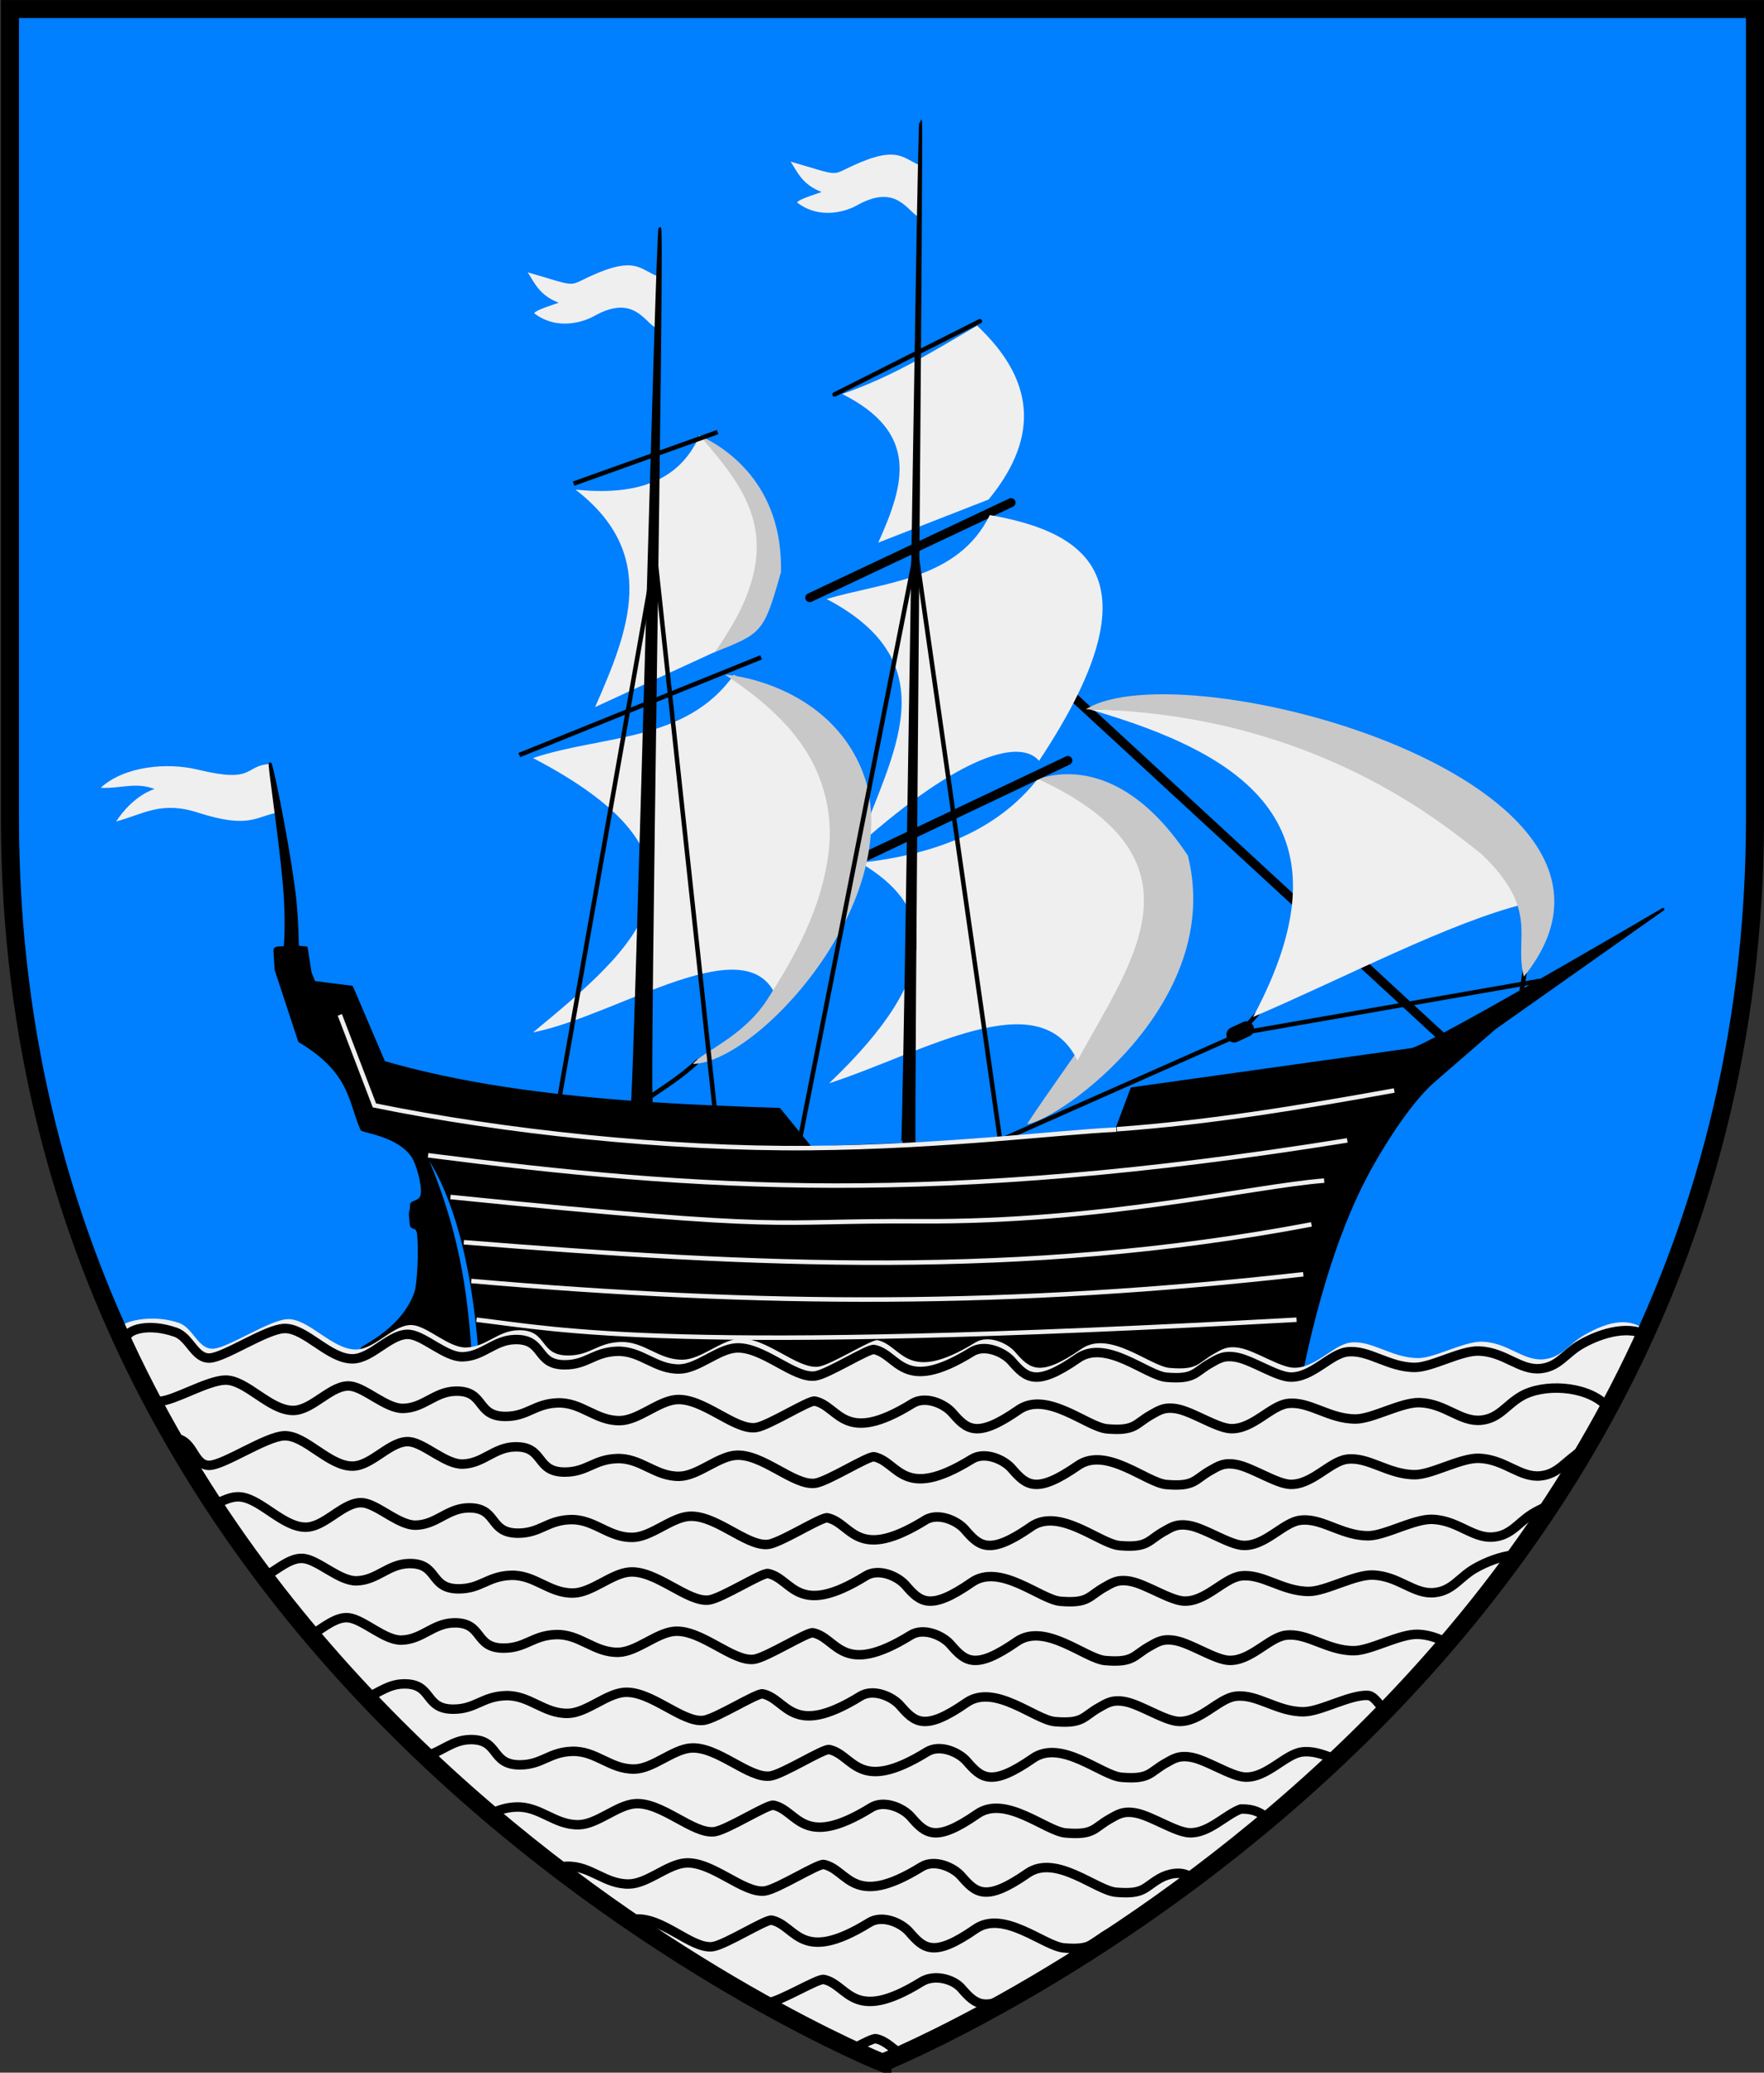 <svg xmlns="http://www.w3.org/2000/svg" width="400.008" height="470.019"><rect width="100%" height="100%" fill="#333333" stroke="none"/><defs><linearGradient id="p"><stop style="stop-color:#000;stop-opacity:1" offset="0"/><stop style="stop-color:#fff;stop-opacity:0" offset="1"/></linearGradient><linearGradient id="o"><stop style="stop-color:#000;stop-opacity:1" offset="0"/><stop style="stop-color:#000;stop-opacity:0" offset="1"/></linearGradient><linearGradient id="l"><stop style="stop-color:#fff;stop-opacity:1" offset="0"/><stop offset=".563" style="stop-color:#fff;stop-opacity:.498"/><stop style="stop-color:#fff;stop-opacity:0" offset="1"/></linearGradient><linearGradient id="j"><stop style="stop-color:#000;stop-opacity:1" offset="0"/><stop style="stop-color:#000;stop-opacity:0" offset="1"/></linearGradient><linearGradient id="i"><stop style="stop-color:#000;stop-opacity:1" offset="0"/><stop style="stop-color:#000;stop-opacity:0" offset="1"/></linearGradient><linearGradient id="h"><stop style="stop-color:#000;stop-opacity:1" offset="0"/><stop style="stop-color:#000;stop-opacity:0" offset="1"/></linearGradient><linearGradient id="d"><stop style="stop-color:#000;stop-opacity:1" offset="0"/><stop style="stop-color:#000;stop-opacity:0" offset="1"/></linearGradient><linearGradient id="a"><stop style="stop-color:#000;stop-opacity:1" offset="0"/><stop style="stop-color:#fff;stop-opacity:0" offset="1"/></linearGradient><linearGradient id="b"><stop style="stop-color:#000;stop-opacity:1" offset="0"/><stop style="stop-color:#000;stop-opacity:0" offset="1"/></linearGradient><linearGradient id="c"><stop style="stop-color:#000;stop-opacity:1" offset="0"/><stop style="stop-color:#000;stop-opacity:0" offset="1"/></linearGradient><linearGradient id="e"><stop style="stop-color:#000;stop-opacity:1" offset="0"/><stop style="stop-color:#000;stop-opacity:0" offset="1"/></linearGradient><linearGradient id="f"><stop style="stop-color:white;stop-opacity:.314" offset="0"/><stop offset=".19" style="stop-color:white;stop-opacity:.251"/><stop style="stop-color:#6b6b6b;stop-opacity:.125" offset=".6"/><stop style="stop-color:black;stop-opacity:.125" offset="1"/></linearGradient><linearGradient id="g"><stop style="stop-color:#000;stop-opacity:1" offset="0"/><stop style="stop-color:#000;stop-opacity:0" offset="1"/></linearGradient><linearGradient id="n"><stop style="stop-color:#000;stop-opacity:1" offset="0"/><stop style="stop-color:#000;stop-opacity:0" offset="1"/></linearGradient><linearGradient id="k"><stop style="stop-color:#fff;stop-opacity:1" offset="0"/><stop style="stop-color:#000;stop-opacity:0" offset="1"/></linearGradient><linearGradient id="m"><stop style="stop-color:#fff;stop-opacity:1" offset="0"/><stop style="stop-color:#fff;stop-opacity:0" offset="1"/></linearGradient><linearGradient id="q"><stop style="stop-color:#000;stop-opacity:1" offset="0"/><stop style="stop-color:#fff;stop-opacity:0" offset="1"/></linearGradient></defs><path d="M-204.168 450.833s193.975-77.691 193.975-275.138V-3.145h-387.95v178.84c0 197.447 193.975 275.138 193.975 275.138z" style="fill:#007fff;fill-opacity:1;fill-rule:evenodd;stroke:none;display:inline" transform="matrix(1.02 0 0 1.019 408.363 5.256)"/><path style="fill:#efefef;fill-opacity:1;fill-rule:nonzero;stroke:none" d="M-269.368 56.422c10.447-4.858 11.336-1.483 15.358-.047l-.377 11.498c-2.684-1.184-4.98-7.724-13.937-2.668-1.98 1.118-8.03 3.396-13.293-.67.375-.481 1.463-.978 5.476-2.327-4.275-1.618-5.348-4.37-6.891-6.76 11.076 3.216 8.905 3.187 13.664.974z" transform="matrix(1.02 0 0 1.019 408.363 5.256)"/><path transform="matrix(1.02 0 0 1.019 421.475 14.966)" style="fill:#efefef;fill-opacity:1;fill-rule:nonzero;stroke:none" d="M-390.83 160.623c5.25-4.798 14.699-5.71 21.604-4.033 12.752 3.096 10.23-.834 15.856-1.252l1.298 10.941c-4.31.856-5.993 3.434-16.96-.071-8.326-2.746-12.167.243-18.367 1.926 1.482-2.336 4.592-5.893 8.542-7.242-4.207-1.618-7.766-.013-11.973-.269z"/><path transform="matrix(1.02 0 0 1.019 421.475 14.966)" style="fill:#c8c8c8;fill-opacity:1;fill-rule:nonzero;stroke:none" d="M-182.523 158.66c.478.14 17.005-7.65 33.387 17.047 8.273 32.776-28.429 58.848-35.75 59.761 18.98-28.957 43.043-50.635 2.363-76.808z"/><path transform="matrix(1.02 0 0 1.019 421.475 14.966)" style="fill:#efefef;fill-opacity:1;fill-rule:nonzero;stroke:none" d="M-221.97 177.308c16.33-1.79 30.253-6.949 39.485-18.675 38.722 17.997 20.832 40.584 8.804 62.695-8.463-17.677-34.166-1.783-55.225 5.07 26.371-25.088 23.125-39.609 6.936-49.09z"/><path style="fill:#efefef;fill-opacity:1;fill-rule:nonzero;stroke:none" d="M-281.864 163.537c15.365-5.179 34.009-3.459 44.673-18.526 21.643 13.325 36.802 32.642 9.686 72.402-5.88-17.254-35.397 3.437-54.36 7.183 22.615-18.714 45.294-37.425 0-61.06z" transform="matrix(1.02 0 0 1.019 408.363 5.256)"/><path transform="matrix(1.02 0 0 1.019 421.475 14.966)" style="fill:#c8c8c8;fill-opacity:1;fill-rule:nonzero;stroke:none" d="M-257.819 82.186c5.893 2.629 18.7 10.883 18.229 30.487-3.894 13.616-4.124 13.518-15.063 17.905 13.894-17.006 8.859-35.195-3.166-48.392z"/><path transform="matrix(1.02 0 0 1.019 421.475 14.966)" style="fill:#efefef;fill-opacity:1;fill-rule:nonzero;stroke:none" d="M-285.261 94.276c12.748 1.289 22.894-1.324 27.6-12.099 9.67 11.673 21.158 23.31 3.402 48.205l-26.654 12.288c7.484-17.05 14.26-34.017-4.348-48.394z"/><path style="fill:none;stroke:#000;stroke-width:1px;stroke-linecap:butt;stroke-linejoin:miter;stroke-opacity:1" d="M-257.982 221.375c-4.162 3.93-8.324 6.314-12.485 9.29" transform="matrix(1.02 0 0 1.019 421.475 14.966)"/><path style="fill:#efefef;fill-opacity:1;fill-rule:nonzero;stroke:none" d="M-210.92 31.78c10.446-4.858 11.335-1.483 15.357-.047l-.376 11.498c-2.685-1.184-4.982-7.724-13.937-2.668-1.98 1.118-8.03 3.396-13.294-.67.375-.481 1.463-.978 5.477-2.327-4.276-1.618-5.35-4.37-6.892-6.76 11.076 3.216 8.906 3.187 13.664.974z" transform="matrix(1.02 0 0 1.019 408.363 5.256)"/><path transform="matrix(1.02 0 0 1.019 421.475 14.966)" style="fill:#efefef;fill-opacity:1;fill-rule:nonzero;stroke:none" d="M-225.972 72.993c11.461-3.967 20.55-9.713 29.98-15.202 12.33 11.58 14.4 24.257 2.569 38.68l-24.545 9.604c5.81-12.908 9.285-24.374-8.004-33.082z"/><path style="fill:none;stroke:#000;stroke-width:2;stroke-linecap:round;stroke-linejoin:miter;stroke-miterlimit:4;stroke-opacity:1;stroke-dasharray:none" d="m-175.808 154.555-47.951 22.788m46.75-39.151 86.412 79.774M-188.44 97.17l-44.745 21.146" transform="matrix(1.02 0 0 1.019 421.475 14.966)"/><path transform="matrix(1.02 0 0 1.019 421.475 14.966)" style="fill:#efefef;fill-opacity:1;fill-rule:nonzero;stroke:none" d="M-229.44 118.614c13.016-3.846 29.207-4.27 36.283-18.675 23.313 4.043 36.957 15.412 10.939 54.692-4.068-4.862-16.96-1.785-40.019 18.675 7.048-19.938 20.344-40.18-7.203-54.692z"/><path transform="matrix(1.02 0 0 1.019 421.475 14.966)" style="fill:#000;fill-opacity:1;fill-rule:nonzero;stroke:#000;stroke-width:.6;stroke-linecap:round;stroke-linejoin:round;stroke-miterlimit:4;stroke-opacity:1;stroke-dasharray:none;stroke-dashoffset:0" d="m-343.389 203.92 8.381 1.053 7.15 16.746c17.011 4.914 35.719 7.434 55.198 8.862.595.044 5.541-194.498 6.137-194.457.833.058-2.684 194.7-1.848 194.754 9.342.608 18.844.99 28.407 1.287l6.999 8.602c6.797-.29 13.587-.541 20.38-.813.474-.019 3.568-227.706 4.041-227.725.403-.016-1.813 227.635-1.41 227.619 14.878-.609 29.784-1.352 44.842-2.856l3.524-9.408 62.077-8.714c2.923 0 56.023-31.214 56.023-31.214l-37.372 26.418-13.585 11.788c-4.69 4.07-10.195 12.291-14.219 19.565-11.496 20.783-15.992 50.349-16.01 49.352l-181.905-8.952c-1.919-24.256-7.358-37.247-11.87-43.744-.663-.955-.029-.067-.703-.843 7.748 17.37 9.57 31.806 10.444 44.595l-23.9-.36c-1.359 0 8.764-3.624 11.87-12.654.472-1.37 1.008-8.915.526-12.969-.228-1.916-1.473-.913-1.602-2.061-.444-3.921.035-2.001.043-4.307.003-.884 2.113-.492 2.394-2.394.347-2.359-1.185-7.076-1.99-8.316-3.261-5.027-11.465-5.619-11.465-6.214-2.724-6.443-2.406-12.759-13.8-19.563l-5.213-15.844-.273-4.302c0-.697.625-.604 2.222-.668.168-.007.566-6.426-.13-14.092-1.075-11.841-3.449-26.802-3.122-26.822.294-.019 3.46 15.163 5.132 27.073 1.032 7.344.843 13.698 1.009 13.714l1.896.177.88 5.582.842 2.105z"/><path d="M-203.118 454.514s118.68-49.285 168.213-163.92c-3.748-2.747-8.456-1.402-13.257 1.367-3.45 1.99-4.925 4.964-8.963 5.372-4.594.464-7.9-3.686-13.64-3.91-4.053-.158-10.513 3.63-14.254 3.646-5.942.024-10.355-4.075-15.16-3.443-3.759.495-7.819 5.795-12.63 5.59-3.049-.13-8.312-3.67-11.768-4.372-2.957-.6-4.207.331-5.877 1.265-3.622 2.026-3.483 3.694-9.852 3.151-4.385-.373-13.379-8.587-19.657-4.222-9.358 6.504-11.486 4.394-14.754.636-1.72-1.977-5.93-3.86-8.823-2.07-15.439 9.552-16.208.66-21.72-.52-1.269-.272-10.302 5.495-13.104 5.889-4.731.664-11.818-6.736-17.768-6.215-3.948.345-8.342 4.57-12.392 4.668-5.415.13-8.575-4.146-13.966-3.94-5.122.194-6.608 3.01-11.58 3.006-6.625-.005-4.368-5.802-11.106-5.621-4.6.123-7.003 3.732-11.599 3.84-3.727.086-8.39-4.55-11.688-4.964-4.18-.523-8.367 5.363-12.736 5.415-5.3.063-10.53-6.952-15.256-6.751-4.03.171-13.147 6.383-16.48 6.573-3.401.195-4.415-4.616-7.642-5.74-6.18-2.15-12.845-.203-13.193 1.134 51.08 117.036 170.652 164.136 170.652 164.136z" style="fill:#efefef;fill-opacity:1;fill-rule:evenodd;stroke:none;display:inline" transform="matrix(1.02 0 0 1.019 408.363 5.256)"/><path d="M-33.853 292.355c-3.748-2.747-10.259-1.089-15.06 1.68-3.45 1.99-4.924 4.965-8.962 5.373-4.595.464-7.9-3.687-13.64-3.91-4.053-.159-10.514 3.63-14.255 3.646-5.941.024-10.354-4.076-15.16-3.443-3.758.495-7.818 5.795-12.63 5.59-3.048-.13-8.312-3.67-11.767-4.372-2.957-.6-4.208.33-5.878 1.265-3.622 2.026-3.483 3.694-9.851 3.15-4.385-.373-13.38-8.586-19.658-4.222-9.358 6.505-11.485 4.395-14.754.636-1.719-1.977-5.93-3.86-8.823-2.07-15.438 9.553-16.207.66-21.72-.52-1.268-.271-10.301 5.496-13.103 5.89-4.732.663-11.818-6.737-17.769-6.216-3.948.346-8.342 4.571-12.392 4.669-5.414.13-8.575-4.146-13.966-3.941-5.122.194-6.608 3.01-11.58 3.007-6.624-.005-4.367-5.802-11.105-5.622-4.6.123-7.004 3.733-11.6 3.84-3.727.087-8.389-4.55-11.688-4.963-4.179-.523-8.366 5.363-12.736 5.415-5.3.063-10.529-6.952-15.256-6.751-4.03.17-13.147 6.382-16.48 6.573-3.4.194-4.415-4.616-7.642-5.74-6.18-2.151-10.458-.462-10.806.876" style="fill:none;stroke:#000;stroke-width:2.1;stroke-linecap:round;stroke-linejoin:round;stroke-miterlimit:4;stroke-opacity:1;stroke-dasharray:none;marker-start:none;display:inline" transform="matrix(1.02 0 0 1.019 408.363 5.256)"/><path d="M-43.446 307.437c-4.547-4.347-13.856-4.687-18.657-1.917-3.45 1.99-4.924 4.964-8.962 5.372-4.595.464-7.9-3.687-13.64-3.91-4.053-.159-10.514 3.63-14.255 3.646-5.941.024-10.354-4.076-15.16-3.443-3.758.495-7.818 5.795-12.63 5.59-3.048-.13-8.312-3.67-11.767-4.372-2.957-.6-4.208.33-5.878 1.265-3.622 2.026-3.483 3.694-9.851 3.151-4.385-.374-13.38-8.587-19.658-4.223-9.358 6.505-11.485 4.395-14.754.636-1.719-1.977-5.93-3.86-8.823-2.07-15.438 9.553-16.207.66-21.72-.52-1.268-.271-10.301 5.496-13.103 5.89-4.732.664-11.818-6.736-17.769-6.216-3.948.346-8.342 4.571-12.392 4.669-5.414.13-8.575-4.146-13.966-3.941-5.122.194-6.608 3.01-11.58 3.007-6.624-.005-4.367-5.802-11.105-5.622-4.6.123-7.004 3.733-11.6 3.84-3.727.087-8.389-4.55-11.688-4.963-4.179-.523-8.366 5.363-12.736 5.415-5.3.063-10.529-6.952-15.256-6.751-4.03.17-11.122 4.526-14.455 4.716" style="fill:none;stroke:#000;stroke-width:2.1;stroke-linecap:round;stroke-linejoin:round;stroke-miterlimit:4;stroke-opacity:1;stroke-dasharray:none;marker-start:none;display:inline" transform="matrix(1.02 0 0 1.019 408.363 5.256)"/><path d="M-49.652 318.38c-.975.415 1.626-.981.74-.47-3.451 1.99-4.925 4.964-8.963 5.372-4.595.465-7.9-3.686-13.64-3.91-4.053-.158-10.514 3.631-14.255 3.646-5.941.024-10.354-4.075-15.16-3.442-3.758.495-7.818 5.795-12.63 5.59-3.048-.13-8.312-3.67-11.767-4.372-2.957-.6-4.208.33-5.878 1.264-3.622 2.027-3.483 3.694-9.851 3.152-4.385-.374-13.38-8.587-19.658-4.223-9.358 6.505-11.485 4.394-14.754.636-1.719-1.977-5.93-3.86-8.823-2.07-15.438 9.552-16.207.66-21.72-.52-1.268-.272-10.301 5.496-13.103 5.889-4.732.664-11.818-6.736-17.769-6.215-3.948.345-8.342 4.57-12.392 4.668-5.414.13-8.575-4.146-13.966-3.94-5.122.194-6.608 3.01-11.58 3.006-6.624-.005-4.367-5.801-11.105-5.621-4.6.123-7.004 3.732-11.6 3.84-3.727.086-8.389-4.55-11.688-4.963-4.179-.524-8.366 5.362-12.736 5.414-5.3.064-10.529-6.951-15.256-6.75-4.03.17-13.147 6.382-16.48 6.572-3.4.195-3.512-4.68-6.739-5.804" style="fill:none;stroke:#000;stroke-width:2.1;stroke-linecap:round;stroke-linejoin:round;stroke-miterlimit:4;stroke-opacity:1;stroke-dasharray:none;marker-start:none;display:inline" transform="matrix(1.02 0 0 1.019 408.363 5.256)"/><path d="M-56.61 330.148a26.08 26.08 0 0 0-2.695 1.352c-3.45 1.99-4.925 4.964-8.962 5.372-4.595.464-7.9-3.686-13.64-3.91-4.053-.158-10.514 3.63-14.255 3.646-5.941.024-10.354-4.075-15.16-3.443-3.758.495-7.818 5.795-12.63 5.59-3.048-.13-8.312-3.67-11.768-4.372-2.956-.6-4.207.331-5.877 1.265-3.622 2.026-3.483 3.694-9.851 3.151-4.386-.373-13.38-8.587-19.658-4.222-9.358 6.504-11.485 4.394-14.754.636-1.719-1.977-5.93-3.86-8.823-2.07-15.438 9.552-16.207.66-21.72-.52-1.268-.272-10.301 5.495-13.103 5.889-4.732.664-11.819-6.736-17.77-6.215-3.947.345-8.34 4.57-12.39 4.668-5.415.13-8.576-4.146-13.967-3.94-5.122.194-6.608 3.01-11.58 3.006-6.624-.005-4.367-5.802-11.105-5.621-4.6.123-7.004 3.732-11.6 3.84-3.727.086-8.389-4.55-11.688-4.964-4.179-.523-8.366 5.363-12.736 5.415-5.3.063-10.53-6.952-15.256-6.751-1.232.052-2.229.41-4.1 1.247" style="fill:none;stroke:#000;stroke-width:2.1;stroke-linecap:round;stroke-linejoin:round;stroke-miterlimit:4;stroke-opacity:1;stroke-dasharray:none;marker-start:none;display:inline" transform="matrix(1.02 0 0 1.019 408.363 5.256)"/><path d="M-63.813 340.882c-2.917.311-6.056 1.494-8.682 3.008-3.45 1.99-4.925 4.964-8.962 5.373-4.595.464-7.9-3.687-13.64-3.91-4.053-.159-10.514 3.63-14.255 3.646-5.941.024-10.354-4.076-15.16-3.443-3.758.495-7.818 5.795-12.63 5.59-3.048-.13-8.312-3.67-11.768-4.372-2.956-.6-4.207.33-5.877 1.265-3.622 2.026-3.483 3.694-9.851 3.15-4.386-.373-13.38-8.586-19.658-4.222-9.358 6.505-11.485 4.394-14.754.636-1.719-1.977-5.93-3.86-8.823-2.07-15.438 9.553-16.207.66-21.72-.52-1.268-.271-10.301 5.496-13.103 5.89-4.732.663-11.818-6.737-17.769-6.216-3.948.346-8.342 4.571-12.392 4.668-5.414.13-8.575-4.145-13.966-3.94-5.122.194-6.608 3.01-11.58 3.007-6.624-.005-4.367-5.802-11.105-5.622-4.6.123-7.004 3.733-11.6 3.84-3.727.087-8.389-4.55-11.688-4.963-2.629-.33-5.262 1.879-7.94 3.574" style="fill:none;stroke:#000;stroke-width:2.1;stroke-linecap:round;stroke-linejoin:round;stroke-miterlimit:4;stroke-opacity:1;stroke-dasharray:none;marker-start:none;display:inline" transform="matrix(1.02 0 0 1.019 408.363 5.256)"/><path d="M-91.998 375.674c-1.385-.544-2.575-3.475-4.298-3.542-4.053-.158-10.514 3.631-14.255 3.646-5.941.024-10.355-4.075-15.16-3.442-3.758.495-7.819 5.795-12.63 5.59-3.048-.13-8.312-3.67-11.768-4.372-2.956-.6-4.207.33-5.877 1.264-3.622 2.027-3.483 3.694-9.851 3.152-4.386-.374-13.38-8.587-19.658-4.223-9.358 6.505-11.485 4.394-14.754.636-1.719-1.977-5.93-3.86-8.823-2.07-15.438 9.552-16.207.66-21.72-.52-1.268-.272-10.301 5.496-13.103 5.889-4.732.664-11.819-6.736-17.77-6.215-3.947.345-8.341 4.57-12.39 4.668-5.415.13-8.576-4.146-13.967-3.94-5.122.194-6.608 3.01-11.58 3.006-6.624-.005-4.367-5.801-11.105-5.621-3.208.086-5.347 1.867-7.907 2.973" style="fill:none;stroke:#000;stroke-width:2.1;stroke-linecap:round;stroke-linejoin:round;stroke-miterlimit:4;stroke-opacity:1;stroke-dasharray:none;marker-start:none;display:inline" transform="matrix(1.02 0 0 1.019 408.363 5.256)"/><path d="M-104.102 386.091c-2.323-.89-4.527-1.667-6.82-1.365-3.759.495-7.819 5.795-12.63 5.59-3.049-.13-8.312-3.67-11.768-4.372-2.957-.6-4.207.33-5.877 1.265-3.622 2.026-3.483 3.694-9.851 3.151-4.386-.374-13.38-8.587-19.658-4.223-9.358 6.505-11.486 4.395-14.754.637-1.72-1.977-5.93-3.86-8.823-2.07-15.439 9.552-16.208.66-21.72-.52-1.268-.272-10.302 5.495-13.104 5.889-4.731.664-11.818-6.736-17.768-6.216-3.948.346-8.342 4.571-12.392 4.669-5.415.13-8.575-4.146-13.966-3.941-5.122.195-6.608 3.01-11.58 3.007-6.625-.005-4.368-5.802-11.106-5.621-3.808.102-6.11 2.593-9.399 3.508" style="fill:none;stroke:#000;stroke-width:2.1;stroke-linecap:round;stroke-linejoin:round;stroke-miterlimit:4;stroke-opacity:1;stroke-dasharray:none;marker-start:none;display:inline" transform="matrix(1.02 0 0 1.019 408.363 5.256)"/><path d="M-118.992 399.052c-1.248-.74-2.458-1.697-5.5-1.638-3.43 1.238-7.138 5.477-11.45 5.293-3.05-.13-8.313-3.67-11.769-4.372-2.956-.6-4.207.33-5.877 1.265-3.622 2.026-3.483 3.694-9.851 3.15-4.385-.373-13.38-8.586-19.658-4.222-9.358 6.505-11.485 4.394-14.754.636-1.719-1.977-5.93-3.86-8.823-2.07-15.438 9.553-16.207.66-21.72-.52-1.268-.271-10.301 5.496-13.103 5.89-4.732.663-11.818-6.737-17.769-6.216-3.948.345-8.342 4.571-12.392 4.668-5.414.13-8.575-4.145-13.966-3.94-2.5.095-4.133.814-5.729 1.525" style="fill:none;stroke:#000;stroke-width:2.1;stroke-linecap:round;stroke-linejoin:round;stroke-miterlimit:4;stroke-opacity:1;stroke-dasharray:none;marker-start:none;display:inline" transform="matrix(1.02 0 0 1.019 408.363 5.256)"/><path d="M-135.874 412.428c-1.99-1.31-4.852-.573-6.522.362-3.622 2.026-3.483 3.694-9.852 3.15-4.385-.373-13.379-8.586-19.657-4.222-9.358 6.505-11.486 4.394-14.754.636-1.72-1.977-5.93-3.86-8.823-2.07-15.439 9.553-16.208.66-21.72-.52-1.269-.271-10.302 5.496-13.104 5.89-4.731.663-11.818-6.737-17.768-6.216-3.948.346-8.342 4.571-12.392 4.668-5.415.13-8.575-4.145-13.966-3.94-.76.028-1.44.115-2.064.242" style="fill:none;stroke:#000;stroke-width:2.1;stroke-linecap:round;stroke-linejoin:round;stroke-miterlimit:4;stroke-opacity:1;stroke-dasharray:none;marker-start:none;display:inline" transform="matrix(1.02 0 0 1.019 408.363 5.256)"/><path d="M-150.985 423.834c-1.154.23-2.003.787-3.002 1.346-3.622 2.026-3.484 3.694-9.852 3.151-4.385-.373-13.379-8.587-19.657-4.222-9.358 6.504-11.486 4.394-14.754.636-1.72-1.977-5.93-3.86-8.824-2.07-15.438 9.552-16.207.66-21.72-.52-1.268-.272-10.301 5.496-13.103 5.889-4.732.664-11.367-6.93-17.64-6.086" style="fill:none;stroke:#000;stroke-width:2.1;stroke-linecap:round;stroke-linejoin:round;stroke-miterlimit:4;stroke-opacity:1;stroke-dasharray:none;marker-start:none;display:inline" transform="matrix(1.02 0 0 1.019 408.363 5.256)"/><path d="M-171.905 436.654c-9.358 6.504-11.486 4.394-14.754.636-1.72-1.977-5.93-3.215-8.823-1.425-15.439 9.552-16.208.66-21.72-.52-1.269-.272-9.528 4.786-12.33 5.18" style="fill:none;stroke:#000;stroke-width:2.1;stroke-linecap:round;stroke-linejoin:round;stroke-miterlimit:4;stroke-opacity:1;stroke-dasharray:none;marker-start:none;display:inline" transform="matrix(1.02 0 0 1.019 408.363 5.256)"/><path d="M-79.543 359.972c-1.646-.726-3.437-1.347-5.561-1.43-4.054-.158-10.514 3.631-14.255 3.647-5.942.024-10.355-4.076-15.16-3.443-3.759.495-7.819 5.795-12.63 5.59-3.049-.13-8.312-3.67-11.768-4.372-2.957-.6-4.207.33-5.877 1.265-3.622 2.026-3.484 3.694-9.852 3.15-4.385-.373-13.379-8.586-19.657-4.222-9.358 6.505-11.486 4.394-14.754.636-1.72-1.977-5.93-3.86-8.824-2.07-15.438 9.553-16.207.66-21.72-.52-1.268-.271-10.301 5.496-13.103 5.89-4.732.663-11.818-6.737-17.769-6.216-3.948.346-8.341 4.571-12.391 4.668-5.415.13-8.576-4.145-13.966-3.94-5.122.194-6.608 3.01-11.58 3.007-6.625-.005-4.368-5.802-11.106-5.622-4.6.123-7.003 3.733-11.6 3.84-3.727.087-8.388-4.55-11.687-4.963-2.767-.346-5.537 2.116-8.362 3.836" style="fill:none;stroke:#000;stroke-width:2.1;stroke-linecap:round;stroke-linejoin:round;stroke-miterlimit:4;stroke-opacity:1;stroke-dasharray:none;marker-start:none;display:inline" transform="matrix(1.02 0 0 1.019 408.363 5.256)"/><path d="M-199.792 452.131c-2.052-1.277-3.524-3.105-5.819-3.596-.57-.122-2.704.973-5.136 2.252" style="fill:none;stroke:#000;stroke-width:2.1;stroke-linecap:round;stroke-linejoin:round;stroke-miterlimit:4;stroke-opacity:1;stroke-dasharray:none;marker-start:none;display:inline" transform="matrix(1.02 0 0 1.019 408.363 5.256)"/><path transform="matrix(1.02 0 0 1.019 421.475 14.966)" style="fill:#c8c8c8;fill-opacity:1;fill-rule:nonzero;stroke:none" d="M-251.992 135.478c3.351.082 24.86 3.514 31.256 23.598 7.811 27.824-24.023 62.55-38.416 63.02 1.879-2.603 11.106-5.985 16.424-14.213 6.05-9.362 12.215-20.287 13.75-33.042.697-5.799-.088-11.673-2.409-17.316-3.59-8.73-11.025-15.729-20.605-22.047z"/><path style="fill:none;stroke:#000;stroke-width:1px;stroke-linecap:butt;stroke-linejoin:miter;stroke-opacity:1" d="m-285.681 92.942 32.01-11.475M-297.761 153.34l53.754-21.743M-288.701 228.837l21.139-119.587 13.287 123.211M-235.551 239.709l25.97-131.667 18.724 131.063 53.06-23.534 5.004-5.704M-74.232 201.493l-.795 5.068" transform="matrix(1.02 0 0 1.019 421.475 14.966)"/><path transform="matrix(1.02 0 0 1.019 421.475 14.966)" style="fill:#efefef;fill-opacity:1;fill-rule:nonzero;stroke:none" d="M-171.083 143.141c73.128 1.697 85.043 25.117 97.182 43.238-16.899 4.094-40.628 16.676-60.724 25.246 22.724-42.537-1.422-58.349-36.458-68.484z"/><path style="fill:#c8c8c8;fill-opacity:1;fill-rule:nonzero;stroke:none" d="M-171.813 143.159c21.635-13.652 132.332 16.18 97.378 59.494-2.276-8.776 3.67-14.65-9.337-27.213-7.75-5.989-36.934-31.468-88.041-32.281z" transform="matrix(1.02 0 0 1.019 421.475 14.966)"/><path style="fill:none;stroke:#000;stroke-width:1px;stroke-linecap:butt;stroke-linejoin:miter;stroke-opacity:1" d="m-137.832 215.306 67.078-11.726" transform="matrix(1.02 0 0 1.019 421.475 14.966)"/><path style="fill:none;stroke:#000;stroke-width:3.45;stroke-linecap:round;stroke-linejoin:miter;stroke-miterlimit:4;stroke-opacity:1;stroke-dasharray:none" d="m-125.984 225.112 2.698-1.259" transform="matrix(1.02 0 0 1.019 408.363 5.256)"/><path style="fill:none;stroke:#000;stroke-width:1px;stroke-linecap:round;stroke-linejoin:miter;stroke-opacity:1" d="m-214.817 82.626 32.297-16.297" transform="matrix(1.02 0 0 1.019 408.363 5.256)"/><path style="fill:none;stroke:#efefef;stroke-width:1px;stroke-linecap:butt;stroke-linejoin:miter;stroke-opacity:1" d="m-337.66 211.166 7.685 20.143c28.401 5.831 65.101 9.78 96.84 9.498 29.894-.265 55.43-3.54 68.103-4.108M-318.042 242.413c59.876 7.72 113.2 11.37 204.349-3.314M-164.905 236.613c20.824-1.51 41.266-4.929 61.653-8.618" transform="matrix(1.02 0 0 1.019 421.475 14.966)"/><path style="fill:none;stroke:#efefef;stroke-width:1px;stroke-linecap:butt;stroke-linejoin:miter;stroke-opacity:1" d="M-118.83 248.048c-16.425 1.294-48.859 9.29-89.838 9.045-35.25-.211-25.674 2.568-104.402-5.399" transform="matrix(1.02 0 0 1.019 421.475 14.966)"/><path style="fill:none;stroke:#efefef;stroke-width:1px;stroke-linecap:butt;stroke-linejoin:miter;stroke-opacity:1" d="M-108.8 267.318c-64.317 12.23-123.581 9.164-188.438 3.977M-110.622 278.422c-64.875 7.311-120.041 7.15-184.959 1.491M-112.114 288.531c-139.276 7.753-163.549 2.235-182.307 0" transform="matrix(1.02 0 0 1.019 408.363 5.256)"/><path style="fill:none;stroke:#000;stroke-width:4.013;stroke-miterlimit:4;stroke-opacity:1;stroke-dasharray:none;display:inline" d="M-204.168 453.885S-10.193 375.67-10.193 176.898V-3.144h-387.95v180.042c0 198.773 193.975 276.987 193.975 276.987z" transform="matrix(1.02 0 0 1.019 408.363 5.256)"/></svg>